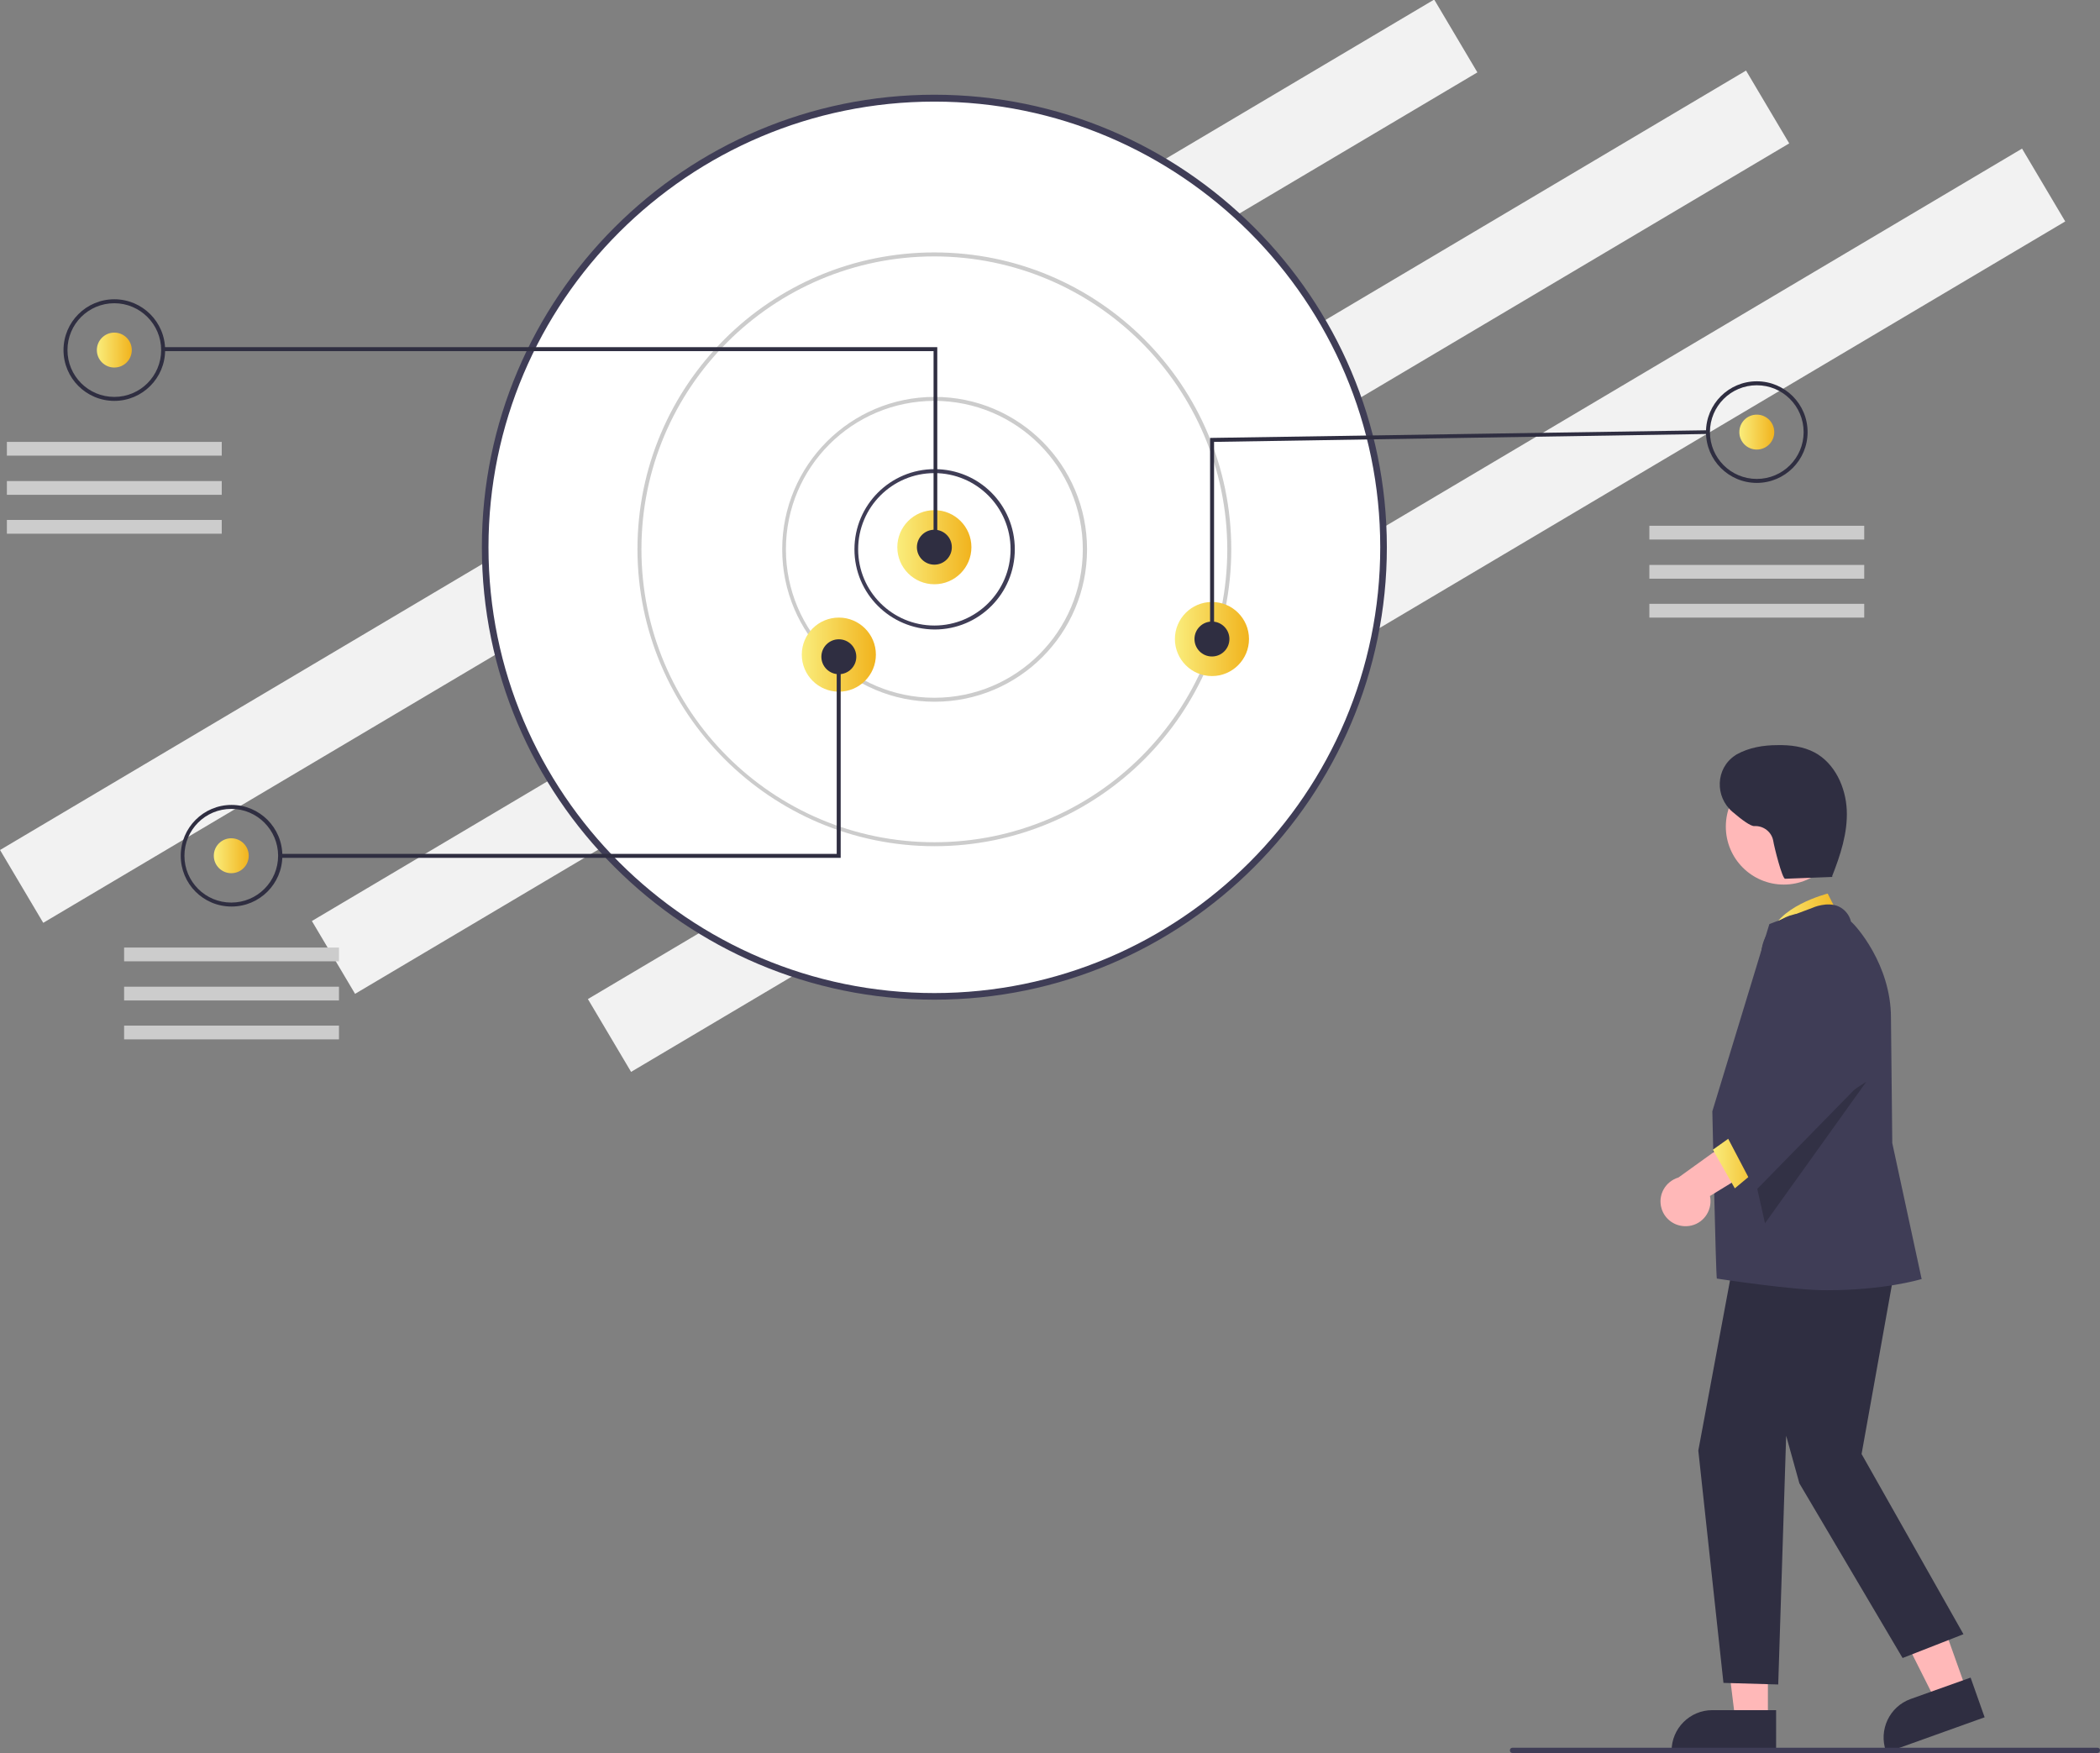 <?xml version="1.0" encoding="utf-8"?>
<!-- Generator: Adobe Illustrator 24.1.1, SVG Export Plug-In . SVG Version: 6.00 Build 0)  -->
<svg version="1.1" id="Layer_1" xmlns="http://www.w3.org/2000/svg" xmlns:xlink="http://www.w3.org/1999/xlink" x="0px" y="0px"
	 viewBox="0 0 793.6 662.5" style="enable-background:new 0 0 793.6 662.5;" xml:space="preserve">
<rect x="0" y="0" width="793.6" height="662.5" fill="#808080" stroke="none"/>
<style type="text/css">
	.st0{fill:#F2F2F2;}
	.st1{fill:#FFFFFF;}
	.st2{fill:#3F3D56;}
	.st3{fill:#CCCCCC;}
	.st4{fill:url(#SVGID_1_);}
	.st5{fill:url(#SVGID_2_);}
	.st6{fill:url(#SVGID_3_);}
	.st7{fill:#2F2E41;}
	.st8{fill:url(#SVGID_4_);}
	.st9{fill:url(#SVGID_5_);}
	.st10{fill:url(#SVGID_6_);}
	.st11{fill:#FFB8B8;}
	.st12{fill:url(#SVGID_7_);}
	.st13{opacity:0.2;enable-background:new    ;}
	.st14{fill:url(#SVGID_8_);}
</style>
<rect x="-35.9" y="158.4" transform="matrix(0.86 -0.51 0.51 0.86 -49.89 166.701)" class="st0" width="630.2" height="32"/>
<rect x="82" y="185.3" transform="matrix(0.86 -0.51 0.51 0.86 -47.16 230.532)" class="st0" width="630.2" height="32"/>
<rect x="186.3" y="214.8" transform="matrix(0.86 -0.51 0.51 0.86 -47.597 287.851)" class="st0" width="630.2" height="32"/>
<circle class="st1" cx="353.1" cy="206.8" r="169.7"/>
<path class="st2" d="M182.1,206.8c0-94.3,76.7-171,171-171s171,76.7,171,171s-76.7,171-171,171S182.1,301.1,182.1,206.8z
	 M184.6,206.8c0,92.9,75.6,168.5,168.5,168.5s168.5-75.6,168.5-168.5S446,38.4,353.1,38.4S184.6,113.9,184.6,206.8z"/>
<path class="st2" d="M322.9,207.6L322.9,207.6c0-16.7,13.5-30.3,30.3-30.3s30.3,13.5,30.3,30.3c0,16.7-13.5,30.3-30.3,30.3h0
	C336.4,237.8,322.9,224.3,322.9,207.6L322.9,207.6z M353.1,178.8c-15.9,0-28.8,12.9-28.8,28.8l0,0c0,15.9,12.9,28.8,28.8,28.8
	s28.8-12.9,28.8-28.8C381.9,191.7,369,178.8,353.1,178.8z"/>
<path class="st3" d="M295.6,207.6L295.6,207.6c0-31.8,25.8-57.6,57.6-57.6c31.8,0,57.6,25.8,57.6,57.6s-25.8,57.6-57.6,57.6
	S295.6,239.4,295.6,207.6C295.6,207.6,295.6,207.6,295.6,207.6L295.6,207.6z M353.1,151.5c-31,0-56.1,25.1-56.1,56.1
	s25.1,56.1,56.1,56.1s56.1-25.1,56.1-56.1C409.2,176.6,384.1,151.5,353.1,151.5z"/>
<path class="st3" d="M240.9,207.6c0-62,50.2-112.2,112.2-112.2s112.2,50.2,112.2,112.2c0,62-50.2,112.2-112.2,112.2
	C291.2,319.7,241,269.5,240.9,207.6z M353.1,96.9c-61.1,0-110.7,49.6-110.7,110.7S292,318.3,353.1,318.3s110.7-49.6,110.7-110.7
	C463.7,146.5,414.2,97,353.1,96.9z"/>
<linearGradient id="SVGID_1_" gradientUnits="userSpaceOnUse" x1="339.099" y1="206.844" x2="367.142" y2="206.844">
	<stop  offset="0" style="stop-color:#FAED7C"/>
	<stop  offset="1" style="stop-color:#F1B31D"/>
</linearGradient>
<circle class="st4" cx="353.1" cy="206.8" r="14"/>
<linearGradient id="SVGID_2_" gradientUnits="userSpaceOnUse" x1="302.938" y1="247.433" x2="330.981" y2="247.433">
	<stop  offset="0" style="stop-color:#FAED7C"/>
	<stop  offset="1" style="stop-color:#F1B31D"/>
</linearGradient>
<circle class="st5" cx="317" cy="247.4" r="14"/>
<linearGradient id="SVGID_3_" gradientUnits="userSpaceOnUse" x1="444.014" y1="241.529" x2="472.057" y2="241.529">
	<stop  offset="0" style="stop-color:#FAED7C"/>
	<stop  offset="1" style="stop-color:#F1B31D"/>
</linearGradient>
<circle class="st6" cx="458" cy="241.5" r="14"/>
<circle class="st7" cx="353.1" cy="206.8" r="6.6"/>
<circle class="st7" cx="458" cy="241.5" r="6.6"/>
<circle class="st7" cx="317" cy="248.2" r="6.6"/>
<linearGradient id="SVGID_4_" gradientUnits="userSpaceOnUse" x1="36.526" y1="132.308" x2="49.81" y2="132.308">
	<stop  offset="0" style="stop-color:#FAED7C"/>
	<stop  offset="1" style="stop-color:#F1B31D"/>
</linearGradient>
<circle class="st8" cx="43.2" cy="132.3" r="6.6"/>
<polygon class="st7" points="352.8,132.7 61.2,132.7 61.2,131.2 354.2,131.2 354.2,207.2 352.8,207.2 "/>
<path class="st7" d="M24,132.3c0-10.6,8.6-19.2,19.2-19.2c10.6,0,19.2,8.6,19.2,19.2c0,10.6-8.6,19.2-19.2,19.2
	C32.6,151.5,24,142.9,24,132.3C24,132.3,24,132.3,24,132.3z M43.2,114.6c-9.8,0-17.7,7.9-17.7,17.7c0,9.8,7.9,17.7,17.7,17.7
	c9.8,0,17.7-7.9,17.7-17.7c0,0,0,0,0,0C60.9,122.5,52.9,114.6,43.2,114.6L43.2,114.6z"/>
<linearGradient id="SVGID_5_" gradientUnits="userSpaceOnUse" x1="80.805" y1="323.445" x2="94.089" y2="323.445">
	<stop  offset="0" style="stop-color:#FAED7C"/>
	<stop  offset="1" style="stop-color:#F1B31D"/>
</linearGradient>
<circle class="st9" cx="87.4" cy="323.4" r="6.6"/>
<path class="st7" d="M68.3,323.4L68.3,323.4c0-10.6,8.6-19.2,19.2-19.2c10.6,0,19.2,8.6,19.2,19.2c0,10.6-8.6,19.2-19.2,19.2
	c0,0,0,0,0,0C76.8,342.6,68.3,334,68.3,323.4z M87.4,305.7c-9.8,0-17.7,7.9-17.7,17.7c0,9.8,7.9,17.7,17.7,17.7
	c9.8,0,17.7-7.9,17.7-17.7v0C105.1,313.7,97.2,305.7,87.4,305.7z"/>
<linearGradient id="SVGID_6_" gradientUnits="userSpaceOnUse" x1="657.29" y1="163.303" x2="670.574" y2="163.303">
	<stop  offset="0" style="stop-color:#FAED7C"/>
	<stop  offset="1" style="stop-color:#F1B31D"/>
</linearGradient>
<circle class="st10" cx="663.9" cy="163.3" r="6.6"/>
<path class="st7" d="M644.7,163.3c0-10.6,8.6-19.2,19.2-19.2c10.6,0,19.2,8.6,19.2,19.2c0,10.6-8.6,19.2-19.2,19.2
	S644.7,173.9,644.7,163.3C644.7,163.3,644.7,163.3,644.7,163.3z M663.9,145.6c-9.8,0-17.7,7.9-17.7,17.7l0,0
	c0,9.8,7.9,17.7,17.7,17.7c9.8,0,17.7-7.9,17.7-17.7C681.6,153.5,673.7,145.6,663.9,145.6L663.9,145.6L663.9,145.6z"/>
<polygon class="st7" points="457.3,165.5 645.5,162.6 645.5,164 458.8,167 458.8,241.5 457.3,241.5 "/>
<polygon class="st7" points="105.9,322.7 316.2,322.7 316.2,248.2 317.7,248.2 317.7,324.2 105.9,324.2 "/>
<rect x="2.6" y="167" class="st3" width="81.2" height="5.2"/>
<rect x="2.6" y="181.8" class="st3" width="81.2" height="5.2"/>
<rect x="2.6" y="196.5" class="st3" width="81.2" height="5.2"/>
<rect x="46.9" y="358.1" class="st3" width="81.2" height="5.2"/>
<rect x="46.9" y="372.9" class="st3" width="81.2" height="5.2"/>
<rect x="46.9" y="387.6" class="st3" width="81.2" height="5.2"/>
<rect x="623.3" y="198.7" class="st3" width="81.2" height="5.2"/>
<rect x="623.3" y="213.5" class="st3" width="81.2" height="5.2"/>
<rect x="623.3" y="228.2" class="st3" width="81.2" height="5.2"/>
<polygon class="st11" points="743.2,638.9 731.6,643 710.2,600.4 727.3,594.3 "/>
<path class="st7" d="M712.9,662.3l-0.2-0.5c-2.8-8,1.3-16.8,9.3-19.7l22.7-8.1l5.3,15L712.9,662.3z"/>
<polygon class="st11" points="668.1,650.3 655.8,650.3 650,603 668.1,603 "/>
<path class="st7" d="M671.2,662.2l-39.5,0v-0.5c0-8.5,6.9-15.4,15.4-15.4l0,0h0l24.1,0L671.2,662.2z"/>
<linearGradient id="SVGID_7_" gradientUnits="userSpaceOnUse" x1="669.035" y1="345.879" x2="696.035" y2="345.879">
	<stop  offset="0" style="stop-color:#FAED7C"/>
	<stop  offset="1" style="stop-color:#F1B31D"/>
</linearGradient>
<path class="st12" d="M696,348.2l-5.3-10.5c0,0-19.9,5-21.7,16.5L696,348.2z"/>
<polygon class="st7" points="718,468.6 703.5,549.5 742,617.6 719,626.6 680,560.6 675,542.6 672,636.6 651.3,636 641.8,548.2 
	657,466.6 "/>
<path class="st2" d="M648.8,483.2c-0.4-2-1.7-63.2-1.7-63.2s21.3-70,21.5-70.6l0.1-0.2l16.2-6.1c0.2-0.1,5.6-2.5,10-0.5
	c2.3,1.1,4,3.2,4.6,5.7c1.8,1.4,15.1,16.2,15.1,36.3l0.5,47.4l11.1,51.4l-0.5,0.1c-0.3,0.1-13.8,4.1-35.1,4.1
	C678.7,487.8,648.8,483.2,648.8,483.2z"/>
<circle class="st11" cx="674.1" cy="312.4" r="21.9"/>
<polygon class="st13" points="705.3,408.8 667,462.3 661.4,437.3 "/>
<path class="st11" d="M637.4,463.4c5.2-0.2,9.2-4.6,9-9.8c0-0.6-0.1-1.1-0.2-1.6l28.4-17.4l-15.7-7.3l-24.6,17.7
	c-5,1.5-7.9,6.7-6.4,11.7C629.1,460.8,633,463.6,637.4,463.4L637.4,463.4z"/>
<linearGradient id="SVGID_8_" gradientUnits="userSpaceOnUse" x1="647.292" y1="438.385" x2="667.035" y2="438.385">
	<stop  offset="0" style="stop-color:#FAED7C"/>
	<stop  offset="1" style="stop-color:#F1B31D"/>
</linearGradient>
<polygon class="st14" points="657,427.6 647.3,434.5 655.6,449.1 667,439.6 "/>
<path class="st2" d="M651.9,428.1l22.9-26.6l-8.8-36.6c-2.1-8.6,3.2-17.3,11.9-19.3c7.1-1.7,14.4,1.6,17.9,8l0.2,0.4l8.1,54.4
	L663.4,450L651.9,428.1z"/>
<path class="st7" d="M692.8,331.4l-18.2,0.7c-1.1,0-4.1-11.9-4.5-14.4c-0.6-3.3-3.7-5.7-7.1-5.5c-1.4,0.1-4.8-2.4-8.3-5.4
	c-6.7-5.7-6.4-16.4,1-21.3c0.2-0.1,0.4-0.3,0.6-0.4c4.7-2.6,10.1-3.5,15.4-3.5c4.8-0.1,9.8,0.5,14.1,2.8
	c7.6,4.1,11.7,13.1,12.1,21.7s-2.4,17.1-5.6,25.2"/>
<path class="st2" d="M792.6,662.5h-221c-0.6,0-1-0.4-1-1c0-0.6,0.4-1,1-1h221c0.6,0,1,0.4,1,1C793.6,662,793.1,662.5,792.6,662.5z"
	/>
</svg>
